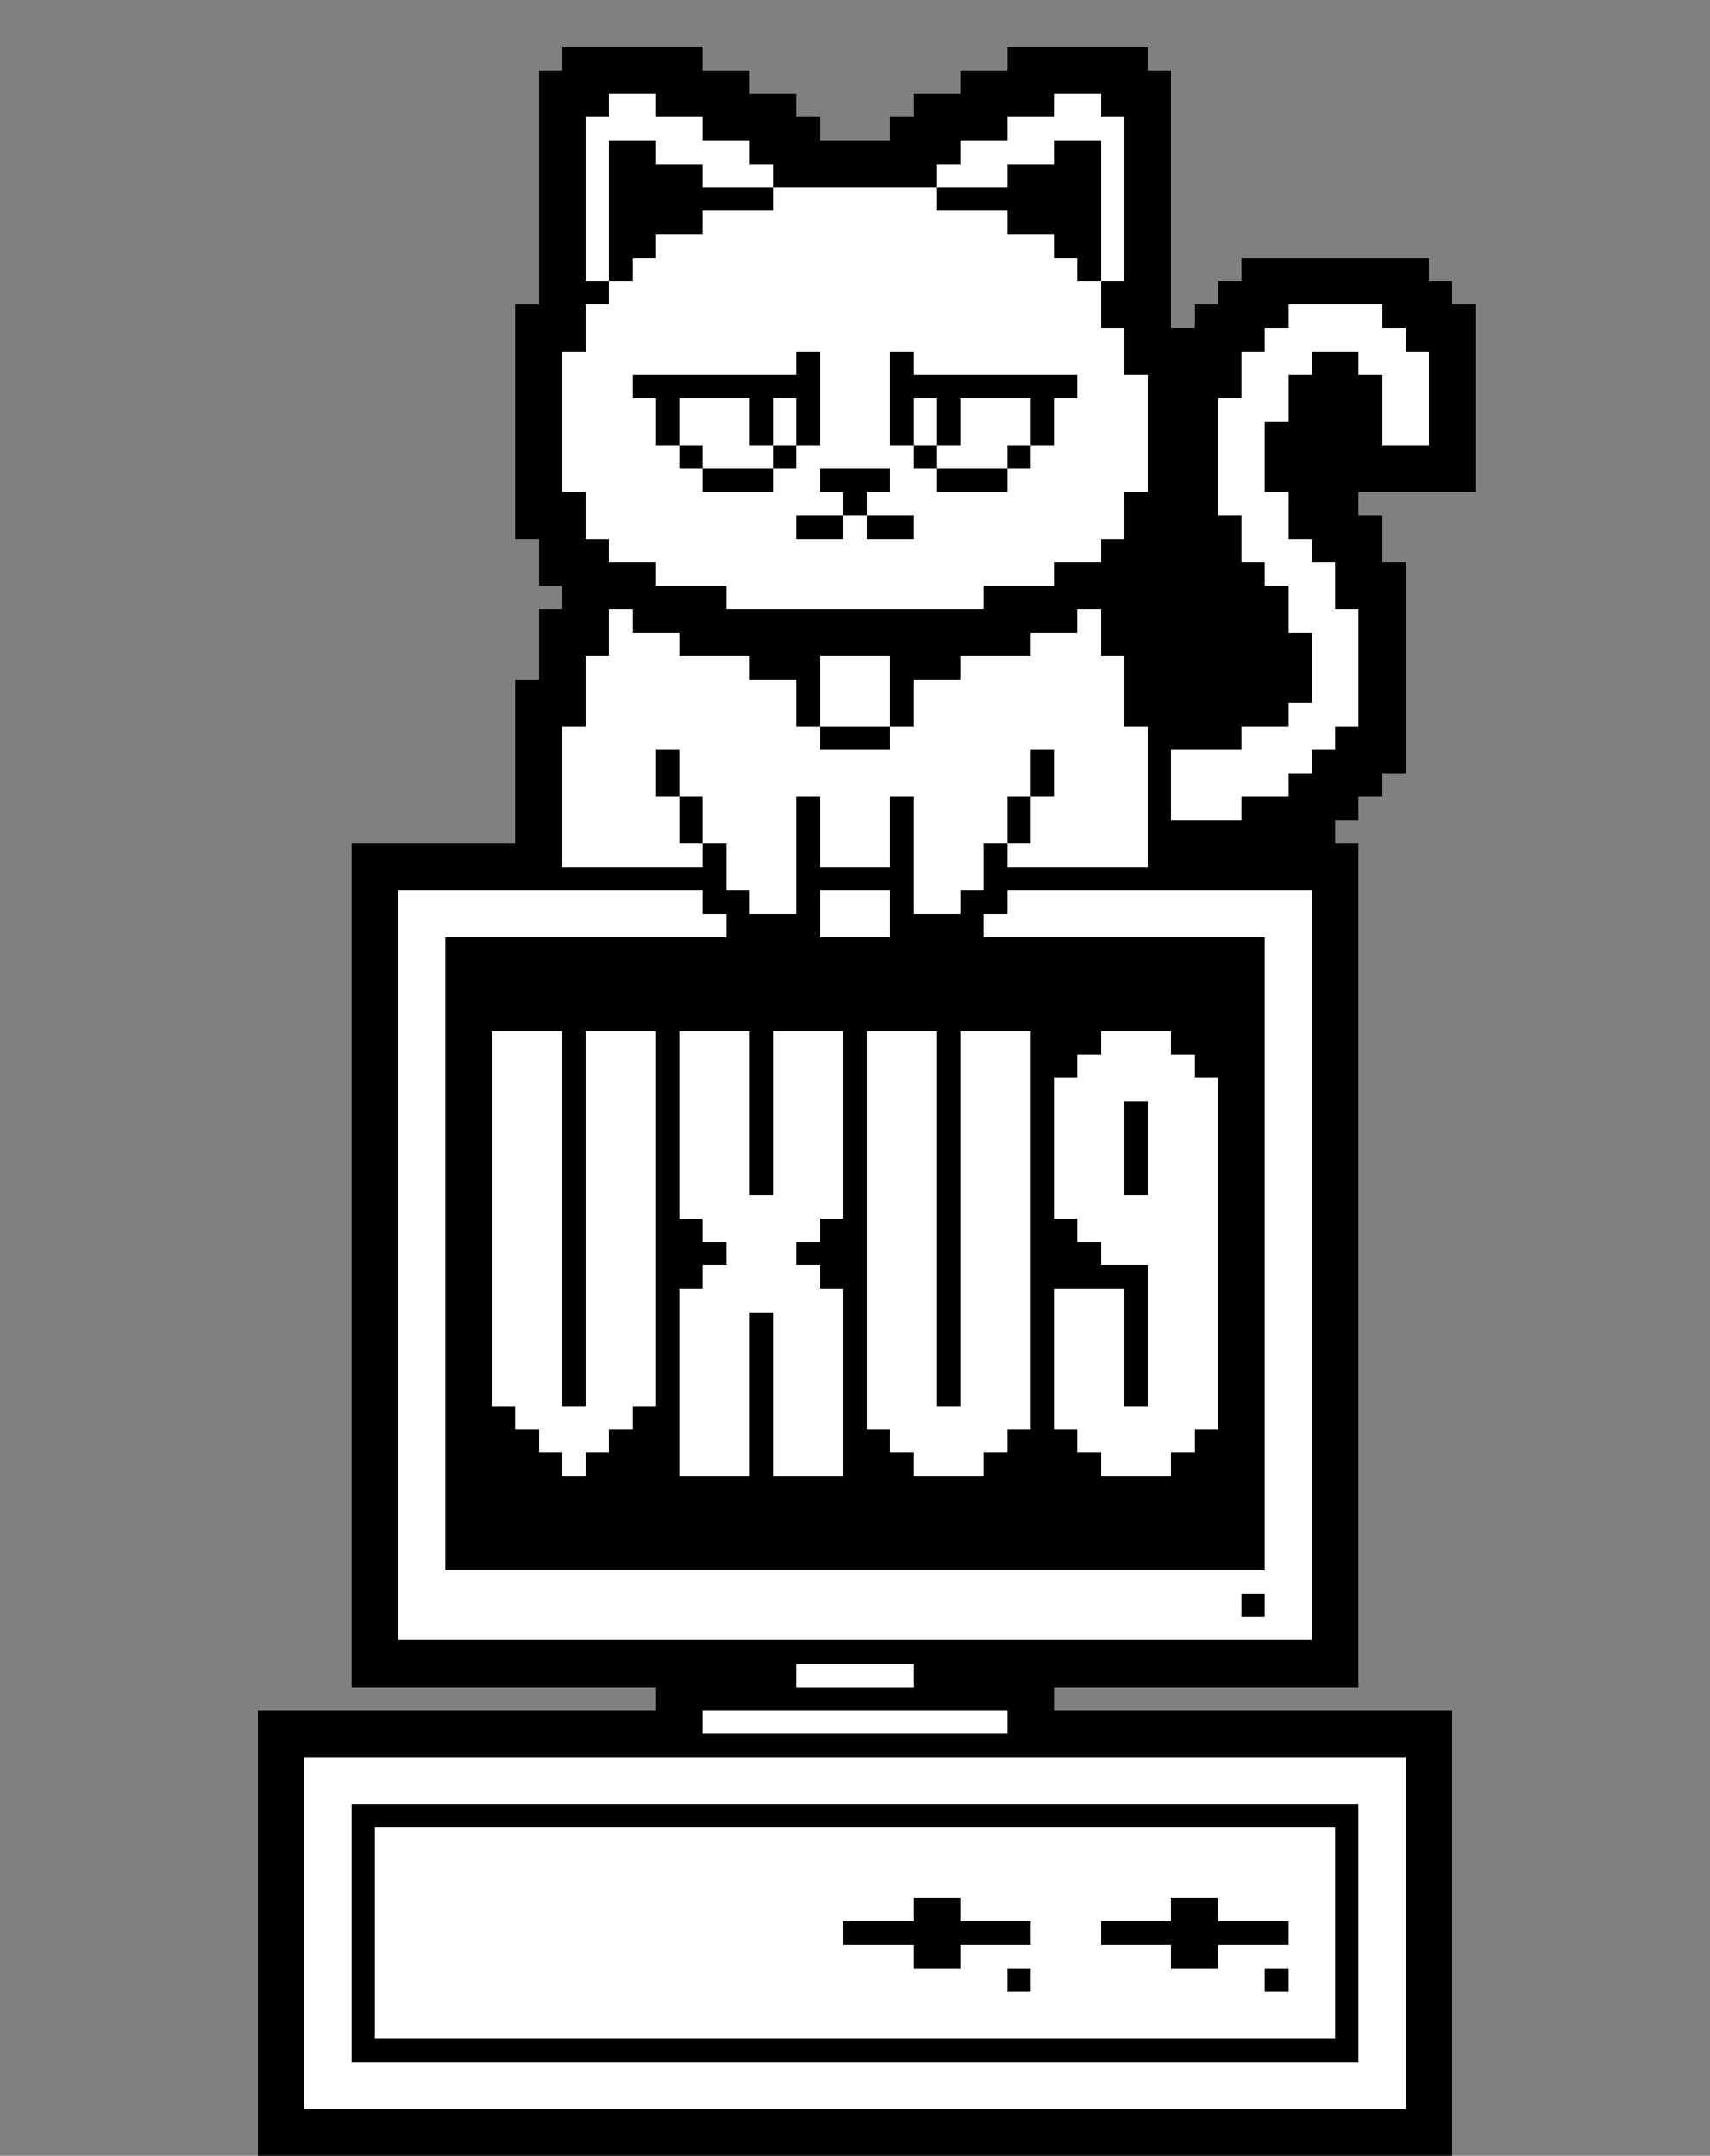 <svg xmlns="http://www.w3.org/2000/svg" viewBox="0 -0.5 73 92" shape-rendering="crispEdges">
<rect x="0" y="-0.5" width="73" height="92" fill="#808080" stroke="none"/>
<path stroke="#000000" d="M24 2h6M43 2h6M23 3h9M41 3h9M23 4h3M28 4h6M39 4h6M47 4h3M23 5h2M30 5h5M38 5h5M48 5h2M23 6h2M26 6h2M32 6h9M45 6h2M48 6h2M23 7h2M26 7h4M33 7h7M43 7h4M48 7h2M23 8h2M26 8h7M40 8h7M48 8h2M23 9h2M26 9h4M43 9h4M48 9h2M23 10h2M26 10h2M45 10h2M48 10h2M23 11h2M26 11h1M46 11h1M48 11h2M53 11h8M23 12h3M47 12h3M52 12h10M22 13h3M47 13h3M51 13h4M59 13h4M22 14h3M48 14h6M60 14h3M22 15h2M34 15h1M38 15h1M48 15h5M56 15h2M61 15h2M22 16h2M27 16h8M38 16h8M49 16h4M55 16h4M61 16h2M22 17h2M28 17h1M32 17h1M34 17h1M38 17h1M40 17h1M44 17h1M49 17h3M55 17h4M61 17h2M22 18h2M28 18h1M32 18h1M34 18h1M38 18h1M40 18h1M44 18h1M49 18h3M54 18h5M61 18h2M22 19h2M29 19h1M33 19h1M39 19h1M43 19h1M49 19h3M54 19h9M22 20h2M30 20h3M35 20h3M40 20h3M49 20h3M54 20h9M22 21h3M36 21h1M48 21h4M55 21h3M22 22h3M34 22h2M37 22h2M48 22h5M55 22h4M23 23h3M47 23h6M56 23h3M23 24h5M45 24h9M57 24h3M24 25h7M42 25h13M57 25h3M23 26h3M27 26h19M47 26h8M58 26h2M23 27h3M29 27h15M47 27h9M58 27h2M23 28h2M32 28h3M38 28h3M48 28h8M58 28h2M22 29h3M34 29h1M38 29h1M48 29h8M58 29h2M22 30h3M34 30h1M38 30h1M48 30h7M58 30h2M22 31h2M35 31h3M49 31h4M57 31h3M22 32h2M28 32h1M44 32h1M49 32h1M56 32h4M22 33h2M28 33h1M44 33h1M49 33h1M55 33h4M22 34h2M29 34h1M34 34h1M38 34h1M43 34h1M49 34h1M53 34h5M22 35h2M29 35h1M34 35h1M38 35h1M43 35h1M49 35h8M15 36h9M30 36h1M34 36h1M38 36h1M42 36h1M49 36h9M15 37h16M34 37h5M42 37h16M15 38h2M30 38h2M34 38h1M38 38h1M41 38h2M56 38h2M15 39h2M31 39h4M38 39h4M56 39h2M15 40h2M19 40h35M56 40h2M15 41h2M19 41h35M56 41h2M15 42h2M19 42h35M56 42h2M15 43h2M19 43h35M56 43h2M15 44h2M19 44h2M24 44h1M28 44h1M32 44h1M36 44h1M40 44h1M44 44h3M50 44h4M56 44h2M15 45h2M19 45h2M24 45h1M28 45h1M32 45h1M36 45h1M40 45h1M44 45h2M51 45h3M56 45h2M15 46h2M19 46h2M24 46h1M28 46h1M32 46h1M36 46h1M40 46h1M44 46h1M52 46h2M56 46h2M15 47h2M19 47h2M24 47h1M28 47h1M32 47h1M36 47h1M40 47h1M44 47h1M48 47h1M52 47h2M56 47h2M15 48h2M19 48h2M24 48h1M28 48h1M32 48h1M36 48h1M40 48h1M44 48h1M48 48h1M52 48h2M56 48h2M15 49h2M19 49h2M24 49h1M28 49h1M32 49h1M36 49h1M40 49h1M44 49h1M48 49h1M52 49h2M56 49h2M15 50h2M19 50h2M24 50h1M28 50h1M32 50h1M36 50h1M40 50h1M44 50h1M48 50h1M52 50h2M56 50h2M15 51h2M19 51h2M24 51h1M28 51h1M36 51h1M40 51h1M44 51h1M52 51h2M56 51h2M15 52h2M19 52h2M24 52h1M28 52h2M35 52h2M40 52h1M44 52h2M52 52h2M56 52h2M15 53h2M19 53h2M24 53h1M28 53h3M34 53h3M40 53h1M44 53h3M52 53h2M56 53h2M15 54h2M19 54h2M24 54h1M28 54h2M35 54h2M40 54h1M44 54h5M52 54h2M56 54h2M15 55h2M19 55h2M24 55h1M28 55h1M36 55h1M40 55h1M44 55h1M48 55h1M52 55h2M56 55h2M15 56h2M19 56h2M24 56h1M28 56h1M32 56h1M36 56h1M40 56h1M44 56h1M48 56h1M52 56h2M56 56h2M15 57h2M19 57h2M24 57h1M28 57h1M32 57h1M36 57h1M40 57h1M44 57h1M48 57h1M52 57h2M56 57h2M15 58h2M19 58h2M24 58h1M28 58h1M32 58h1M36 58h1M40 58h1M44 58h1M48 58h1M52 58h2M56 58h2M15 59h2M19 59h2M24 59h1M28 59h1M32 59h1M36 59h1M40 59h1M44 59h1M48 59h1M52 59h2M56 59h2M15 60h2M19 60h3M27 60h2M32 60h1M36 60h1M44 60h1M52 60h2M56 60h2M15 61h2M19 61h4M26 61h3M32 61h1M36 61h2M43 61h3M51 61h3M56 61h2M15 62h2M19 62h5M25 62h4M32 62h1M36 62h3M42 62h5M50 62h4M56 62h2M15 63h2M19 63h35M56 63h2M15 64h2M19 64h35M56 64h2M15 65h2M19 65h35M56 65h2M15 66h2M19 66h35M56 66h2M15 67h2M56 67h2M15 68h2M53 68h1M56 68h2M15 69h2M56 69h2M15 70h43M15 71h19M39 71h19M28 72h17M11 73h19M43 73h19M11 74h51M11 75h2M60 75h2M11 76h2M60 76h2M11 77h2M15 77h43M60 77h2M11 78h2M15 78h1M57 78h1M60 78h2M11 79h2M15 79h1M57 79h1M60 79h2M11 80h2M15 80h1M57 80h1M60 80h2M11 81h2M15 81h1M39 81h2M50 81h2M57 81h1M60 81h2M11 82h2M15 82h1M36 82h8M47 82h8M57 82h1M60 82h2M11 83h2M15 83h1M39 83h2M50 83h2M57 83h1M60 83h2M11 84h2M15 84h1M43 84h1M54 84h1M57 84h1M60 84h2M11 85h2M15 85h1M57 85h1M60 85h2M11 86h2M15 86h1M57 86h1M60 86h2M11 87h2M15 87h43M60 87h2M11 88h2M60 88h2M11 89h2M60 89h2M11 90h51M11 91h51" />
<path stroke="#ffffff" d="M26 4h2M45 4h2M25 5h5M43 5h5M25 6h1M28 6h4M41 6h4M47 6h1M25 7h1M30 7h3M40 7h3M47 7h1M25 8h1M33 8h7M47 8h1M25 9h1M30 9h13M47 9h1M25 10h1M28 10h17M47 10h1M25 11h1M27 11h19M47 11h1M26 12h21M25 13h22M55 13h4M25 14h23M54 14h6M24 15h10M35 15h3M39 15h9M53 15h3M58 15h3M24 16h3M35 16h3M46 16h3M53 16h2M59 16h2M24 17h4M29 17h3M33 17h1M35 17h3M39 17h1M41 17h3M45 17h4M52 17h3M59 17h2M24 18h4M29 18h3M33 18h1M35 18h3M39 18h1M41 18h3M45 18h4M52 18h2M59 18h2M24 19h5M30 19h3M34 19h5M40 19h3M44 19h5M52 19h2M24 20h6M33 20h2M38 20h2M43 20h6M52 20h2M25 21h11M37 21h11M52 21h3M25 22h9M36 22h1M39 22h9M53 22h2M26 23h21M53 23h3M28 24h17M54 24h3M31 25h11M55 25h2M26 26h1M46 26h1M55 26h3M26 27h3M44 27h3M56 27h2M25 28h7M35 28h3M41 28h7M56 28h2M25 29h9M35 29h3M39 29h9M56 29h2M25 30h9M35 30h3M39 30h9M55 30h3M24 31h11M38 31h11M53 31h4M24 32h4M29 32h15M45 32h4M50 32h6M24 33h4M29 33h15M45 33h4M50 33h5M24 34h5M30 34h4M35 34h3M39 34h4M44 34h5M50 34h3M24 35h5M30 35h4M35 35h3M39 35h4M44 35h5M24 36h6M31 36h3M35 36h3M39 36h3M43 36h6M31 37h3M39 37h3M17 38h13M32 38h2M35 38h3M39 38h2M43 38h13M17 39h14M35 39h3M42 39h14M17 40h2M54 40h2M17 41h2M54 41h2M17 42h2M54 42h2M17 43h2M54 43h2M17 44h2M21 44h3M25 44h3M29 44h3M33 44h3M37 44h3M41 44h3M47 44h3M54 44h2M17 45h2M21 45h3M25 45h3M29 45h3M33 45h3M37 45h3M41 45h3M46 45h5M54 45h2M17 46h2M21 46h3M25 46h3M29 46h3M33 46h3M37 46h3M41 46h3M45 46h7M54 46h2M17 47h2M21 47h3M25 47h3M29 47h3M33 47h3M37 47h3M41 47h3M45 47h3M49 47h3M54 47h2M17 48h2M21 48h3M25 48h3M29 48h3M33 48h3M37 48h3M41 48h3M45 48h3M49 48h3M54 48h2M17 49h2M21 49h3M25 49h3M29 49h3M33 49h3M37 49h3M41 49h3M45 49h3M49 49h3M54 49h2M17 50h2M21 50h3M25 50h3M29 50h3M33 50h3M37 50h3M41 50h3M45 50h3M49 50h3M54 50h2M17 51h2M21 51h3M25 51h3M29 51h7M37 51h3M41 51h3M45 51h7M54 51h2M17 52h2M21 52h3M25 52h3M30 52h5M37 52h3M41 52h3M46 52h6M54 52h2M17 53h2M21 53h3M25 53h3M31 53h3M37 53h3M41 53h3M47 53h5M54 53h2M17 54h2M21 54h3M25 54h3M30 54h5M37 54h3M41 54h3M49 54h3M54 54h2M17 55h2M21 55h3M25 55h3M29 55h7M37 55h3M41 55h3M45 55h3M49 55h3M54 55h2M17 56h2M21 56h3M25 56h3M29 56h3M33 56h3M37 56h3M41 56h3M45 56h3M49 56h3M54 56h2M17 57h2M21 57h3M25 57h3M29 57h3M33 57h3M37 57h3M41 57h3M45 57h3M49 57h3M54 57h2M17 58h2M21 58h3M25 58h3M29 58h3M33 58h3M37 58h3M41 58h3M45 58h3M49 58h3M54 58h2M17 59h2M21 59h3M25 59h3M29 59h3M33 59h3M37 59h3M41 59h3M45 59h3M49 59h3M54 59h2M17 60h2M22 60h5M29 60h3M33 60h3M37 60h7M45 60h7M54 60h2M17 61h2M23 61h3M29 61h3M33 61h3M38 61h5M46 61h5M54 61h2M17 62h2M24 62h1M29 62h3M33 62h3M39 62h3M47 62h3M54 62h2M17 63h2M54 63h2M17 64h2M54 64h2M17 65h2M54 65h2M17 66h2M54 66h2M17 67h39M17 68h36M54 68h2M17 69h39M34 71h5M30 73h13M13 75h47M13 76h47M13 77h2M58 77h2M13 78h2M16 78h41M58 78h2M13 79h2M16 79h41M58 79h2M13 80h2M16 80h41M58 80h2M13 81h2M16 81h23M41 81h9M52 81h5M58 81h2M13 82h2M16 82h20M44 82h3M55 82h2M58 82h2M13 83h2M16 83h23M41 83h9M52 83h5M58 83h2M13 84h2M16 84h27M44 84h10M55 84h2M58 84h2M13 85h2M16 85h41M58 85h2M13 86h2M16 86h41M58 86h2M13 87h2M58 87h2M13 88h47M13 89h47" />
</svg>